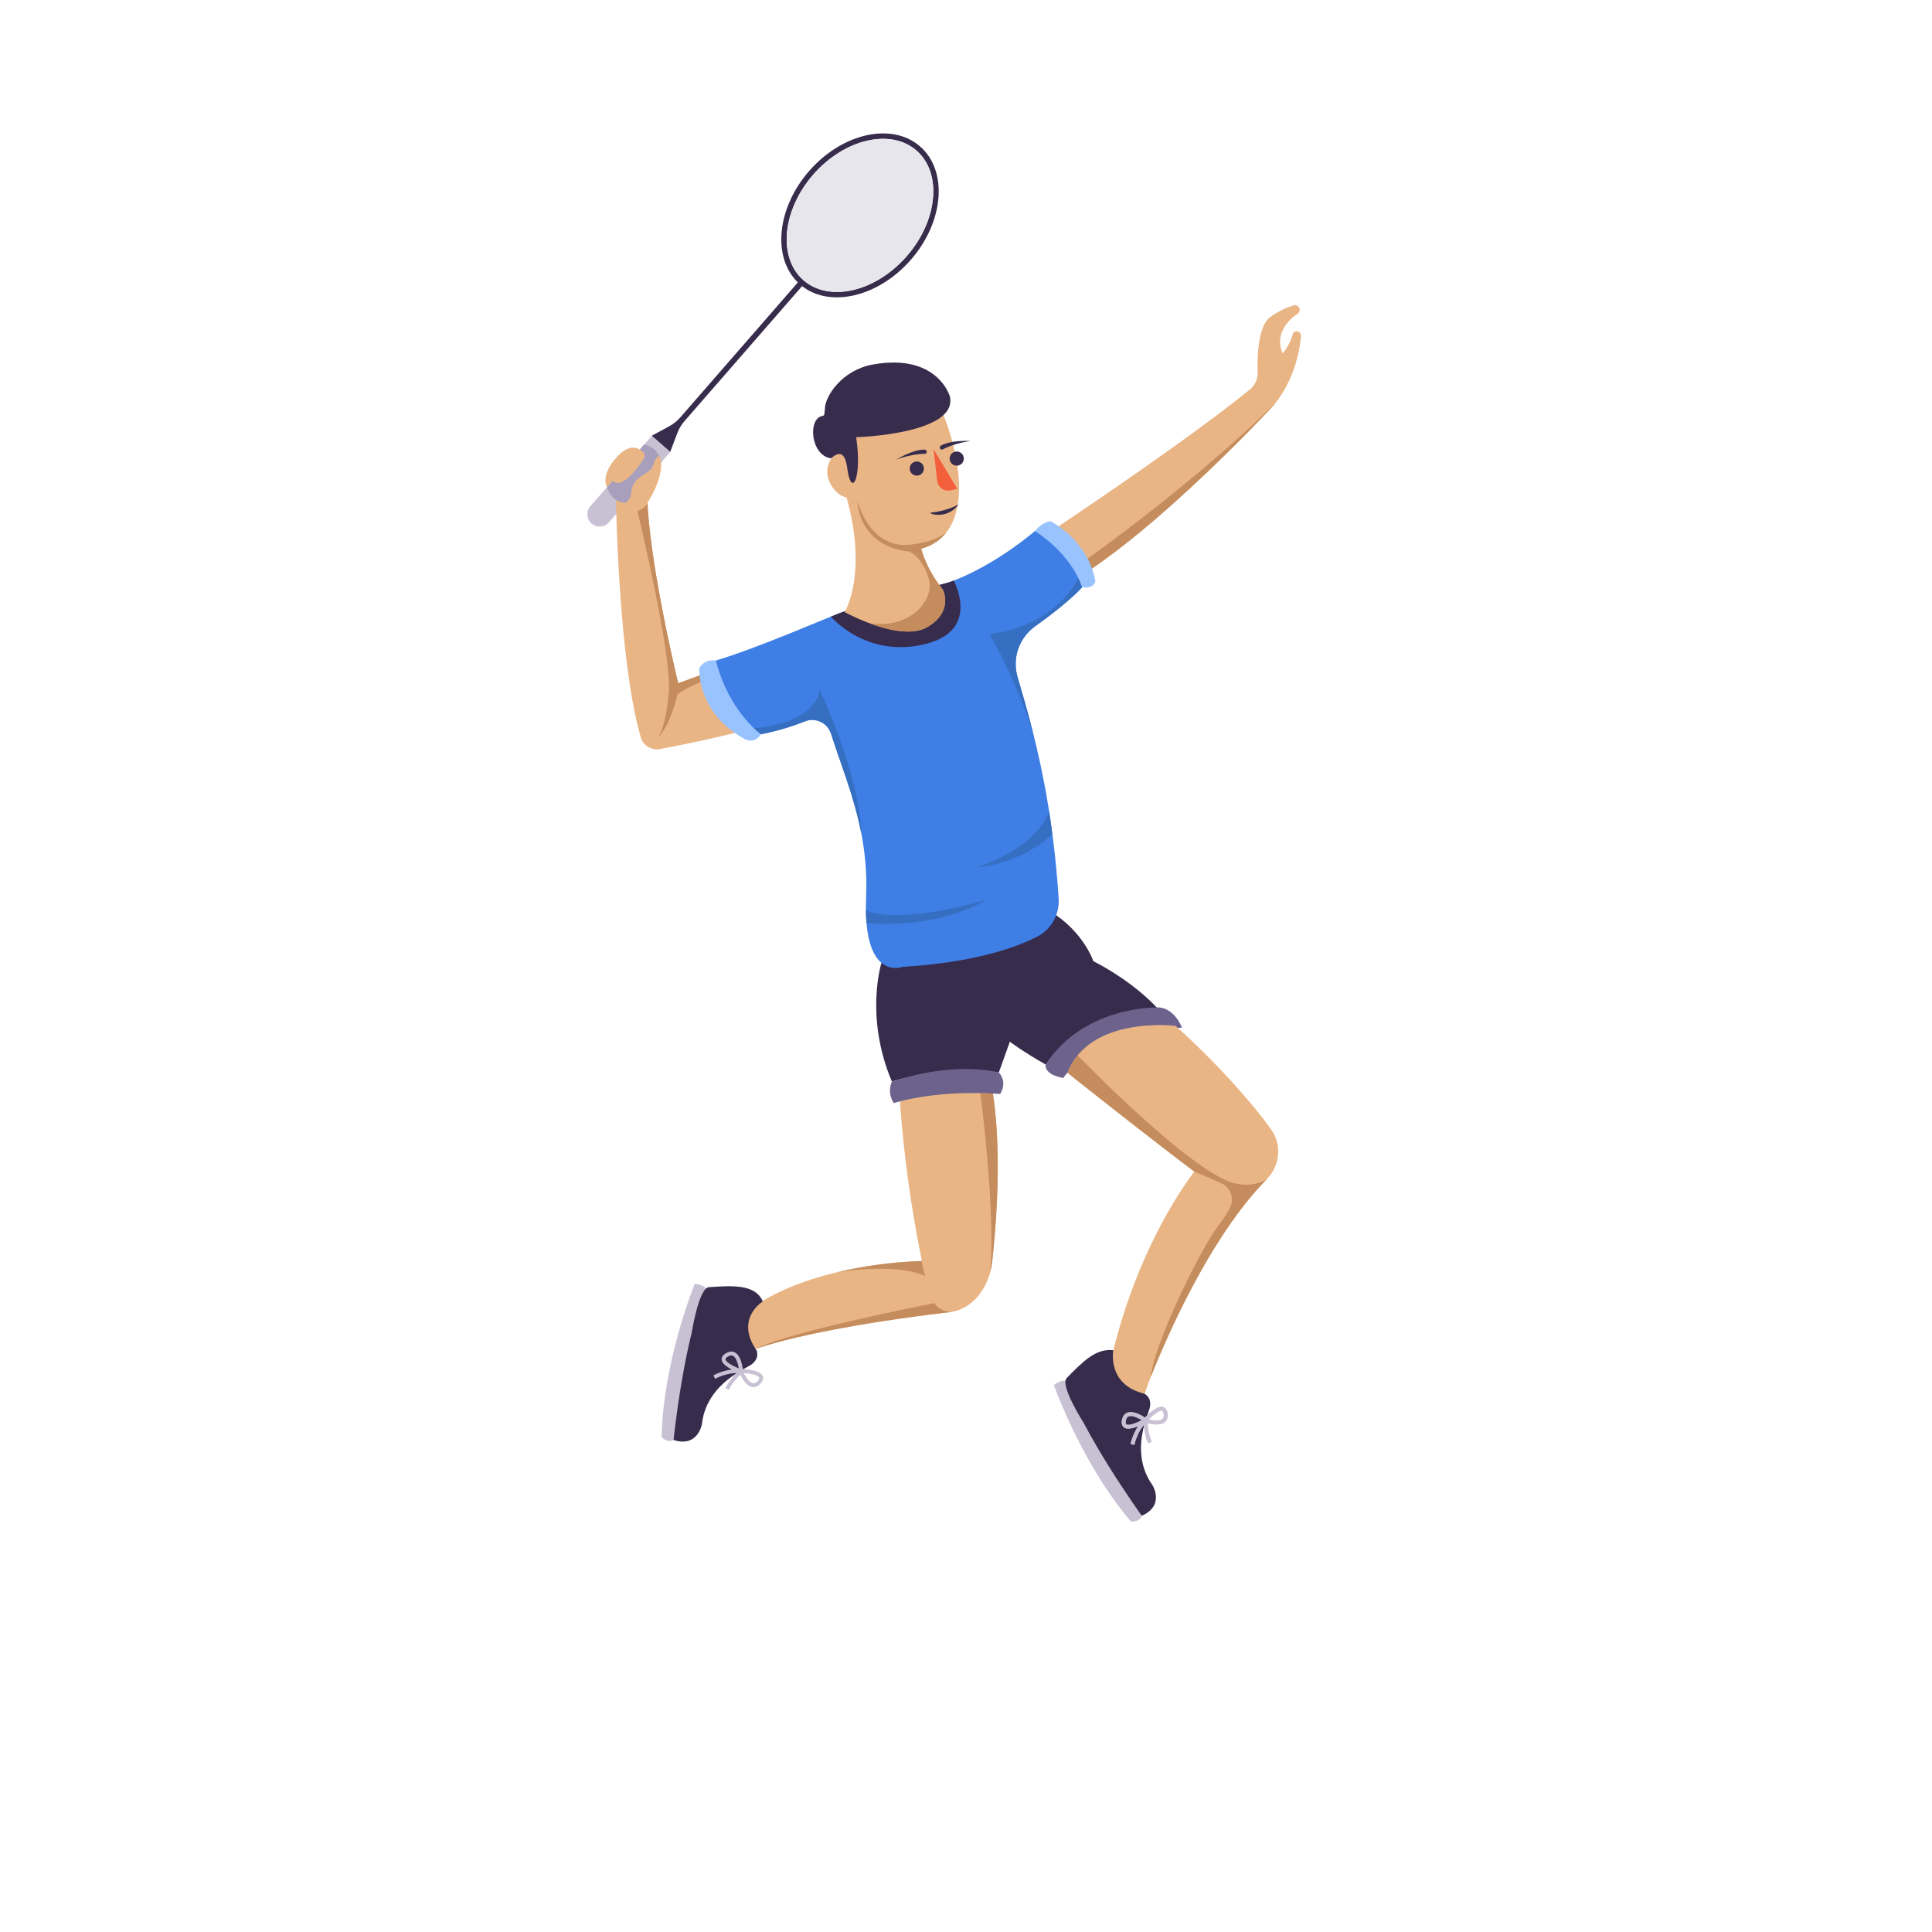<svg xmlns="http://www.w3.org/2000/svg" viewBox="0.0 0.0 256.0 256.0" height="256.0px" width="256.0px"><path fill="#382C4D" fill-opacity="1.0"  filling="0" d="M120.697 34.415 C121.795 33.155 122.652 31.789 123.262 30.398 C123.873 29.008 124.236 27.592 124.347 26.233 C124.457 24.874 124.314 23.571 123.91 22.405 C123.507 21.239 122.844 20.211 121.914 19.401 C120.985 18.591 119.875 18.075 118.665 17.836 C117.455 17.596 116.145 17.633 114.813 17.929 C113.482 18.224 112.13 18.778 110.836 19.573 C109.542 20.369 108.307 21.405 107.209 22.665 C106.14 23.893 105.298 25.221 104.691 26.575 C104.084 27.929 103.712 29.309 103.58 30.639 C103.448 31.969 103.556 33.25 103.911 34.406 C104.266 35.562 104.867 36.593 105.72 37.425 L102.605 41.001 L99.489 44.578 L96.373 48.154 L93.258 51.731 L90.142 55.307 C89.73 55.78 89.237 56.176 88.686 56.476 L86.351 57.747 L87.479 58.729 L87.678 58.903 L88.806 59.886 L89.745 57.399 C89.967 56.812 90.291 56.269 90.703 55.796 L93.818 52.219 L96.934 48.643 L100.05 45.066 L103.165 41.49 L106.281 37.913 C107.222 38.645 108.326 39.099 109.519 39.292 C110.713 39.484 111.996 39.416 113.296 39.103 C114.595 38.79 115.911 38.232 117.169 37.445 C118.427 36.658 119.628 35.642 120.697 34.415 M107.757 23.141 C108.788 21.957 109.946 20.979 111.155 20.225 C112.364 19.471 113.625 18.941 114.863 18.652 C116.102 18.363 117.319 18.315 118.439 18.525 C119.559 18.736 120.584 19.204 121.438 19.949 C122.292 20.693 122.897 21.643 123.259 22.724 C123.621 23.805 123.74 25.016 123.623 26.283 C123.507 27.55 123.154 28.871 122.573 30.172 C121.992 31.474 121.182 32.754 120.151 33.938 C119.119 35.123 117.962 36.1 116.752 36.854 C115.543 37.608 114.282 38.138 113.044 38.428 C111.805 38.717 110.589 38.765 109.468 38.555 C108.348 38.344 107.324 37.876 106.469 37.132 C105.615 36.387 105.01 35.437 104.649 34.356 C104.287 33.275 104.167 32.063 104.284 30.797 C104.401 29.53 104.753 28.208 105.334 26.907 C105.915 25.606 106.725 24.326 107.757 23.141"></path>
<path fill="#E8E6ED" fill-opacity="1.0"  filling="0" d="M107.757 23.141 C108.788 21.957 109.946 20.979 111.155 20.225 C112.364 19.471 113.625 18.941 114.863 18.652 C116.102 18.363 117.319 18.315 118.439 18.525 C119.559 18.736 120.584 19.204 121.438 19.949 C122.292 20.693 122.897 21.643 123.259 22.724 C123.621 23.805 123.74 25.016 123.623 26.283 C123.507 27.55 123.154 28.871 122.573 30.172 C121.992 31.474 121.182 32.754 120.151 33.938 C119.119 35.123 117.962 36.1 116.752 36.854 C115.543 37.608 114.282 38.138 113.044 38.428 C111.805 38.717 110.589 38.765 109.468 38.555 C108.348 38.344 107.324 37.876 106.469 37.132 C105.615 36.387 105.01 35.437 104.649 34.356 C104.287 33.275 104.167 32.063 104.284 30.797 C104.401 29.53 104.753 28.208 105.334 26.907 C105.915 25.606 106.725 24.326 107.757 23.141"></path>
<path fill="#C7C1D3" fill-opacity="1.0"  filling="0" d="M86.358 57.75 L83.648 60.859 L80.938 63.967 L78.228 67.076 C77.637 67.753 77.707 68.782 78.384 69.373 C79.062 69.964 80.09 69.895 80.681 69.217 L83.391 66.109 L86.1 63 L88.81 59.891 L86.358 57.75"></path>
<path fill="#E9B585" fill-opacity="1.0"  filling="0" d="M171.911 41.596 C172.066 41.5 172.174 41.344 172.204 41.164 C172.281 40.703 171.848 40.324 171.402 40.461 C170.745 40.665 169.213 41.267 168.208 42.1 C167.258 42.887 166.869 44.729 166.718 46.374 C166.567 48.019 166.653 49.466 166.653 49.466 C166.636 50.318 166.245 51.1 165.596 51.629 C164.302 52.682 162.805 53.842 161.19 55.055 C159.574 56.269 157.84 57.536 156.072 58.806 C154.303 60.076 152.5 61.348 150.748 62.571 C148.996 63.794 147.293 64.968 145.726 66.04 C144.158 67.113 142.725 68.084 141.511 68.902 C140.297 69.721 139.302 70.386 138.611 70.847 C137.919 71.308 137.531 71.564 137.531 71.564 L139.637 74.393 L141.744 77.221 C143.2 76.364 144.713 75.354 146.247 74.243 C147.781 73.133 149.336 71.921 150.873 70.66 C152.411 69.399 153.932 68.088 155.399 66.78 C156.866 65.471 158.279 64.164 159.601 62.911 C160.923 61.658 162.155 60.459 163.258 59.365 C164.361 58.27 165.335 57.281 166.145 56.449 C166.955 55.616 167.599 54.94 168.041 54.472 C168.483 54.004 168.722 53.745 168.722 53.745 C168.722 53.745 169.073 53.37 169.559 52.655 C170.045 51.94 170.667 50.885 171.208 49.525 C171.749 48.165 172.211 46.499 172.377 44.563 C172.402 44.272 172.253 43.998 171.971 43.923 C171.701 43.853 171.387 43.98 171.317 44.249 C170.928 45.741 169.96 46.818 169.96 46.818 C169.358 45.443 169.638 44.265 170.173 43.367 C170.707 42.469 171.495 41.851 171.911 41.596"></path>
<path fill="#E9B585" fill-opacity="1.0"  filling="0" d="M119.205 145.133 C119.205 145.133 119.223 145.525 119.271 146.25 C119.32 146.974 119.399 148.032 119.522 149.362 C119.645 150.693 119.812 152.296 120.036 154.112 C120.259 155.929 120.54 157.959 120.89 160.142 C121.239 162.326 121.659 164.663 122.161 167.094 C122.161 167.094 121.7 167.099 120.893 167.142 C120.086 167.186 118.934 167.269 117.553 167.426 C116.172 167.583 114.563 167.815 112.84 168.156 C111.118 168.497 109.283 168.948 107.452 169.543 C105.621 170.139 103.794 170.878 102.087 171.798 C100.38 172.717 98.794 173.816 97.443 175.13 L97.983 178.651 L100.122 178.752 C100.122 178.752 100.304 178.679 100.696 178.548 C101.088 178.417 101.69 178.226 102.53 177.991 C103.371 177.755 104.45 177.474 105.796 177.162 C107.143 176.849 108.756 176.505 110.665 176.142 C112.573 175.78 114.777 175.399 117.306 175.014 C119.834 174.629 122.686 174.239 125.89 173.859 C127.453 173.673 128.76 172.803 129.72 171.589 C130.679 170.374 131.291 168.815 131.464 167.25 C131.598 166.036 131.733 164.661 131.85 163.175 C131.968 161.689 132.068 160.091 132.133 158.432 C132.198 156.773 132.227 155.053 132.203 153.32 C132.18 151.587 132.102 149.841 131.953 148.133 C131.805 146.424 131.585 144.753 131.275 143.167 L127.251 143.823 L123.228 144.478 L119.205 145.133"></path>
<path fill="#382C4D" fill-opacity="1.0"  filling="0" d="M116.822 127.494 C116.822 127.494 116.677 127.94 116.517 128.744 C116.357 129.549 116.183 130.713 116.123 132.149 C116.064 133.584 116.119 135.292 116.42 137.184 C116.72 139.077 117.265 141.154 118.185 143.329 C118.185 143.329 118.751 143.114 119.841 142.853 C120.931 142.592 122.546 142.286 124.644 142.105 C126.742 141.925 129.324 141.869 132.348 142.109 L133.81 138.036 C133.81 138.036 134.244 138.365 135.053 138.906 C135.862 139.447 137.047 140.2 138.546 141.047 C138.546 141.047 138.856 140.758 139.481 140.288 C140.107 139.818 141.047 139.167 142.309 138.442 C143.57 137.717 145.152 136.918 147.06 136.153 C148.968 135.388 151.203 134.656 153.768 134.065 C153.768 134.065 153.458 133.67 152.818 133.027 C152.178 132.384 151.209 131.493 149.891 130.499 C148.572 129.506 146.905 128.409 144.87 127.356 C144.87 127.356 144.554 126.391 143.69 125.088 C142.826 123.785 141.415 122.144 139.223 120.791 L134.743 122.132 L130.262 123.472 L125.782 124.813 L121.302 126.153 L116.822 127.494"></path>
<path fill="#E9B585" fill-opacity="1.0"  filling="0" d="M96.045 88.283 L92.959 89.406 L89.873 90.529 C89.873 90.529 89.763 90.084 89.579 89.299 C89.396 88.515 89.138 87.39 88.842 86.031 C88.545 84.673 88.211 83.079 87.874 81.357 C87.537 79.634 87.197 77.782 86.89 75.906 C86.584 74.03 86.31 72.13 86.105 70.31 C85.9 68.491 85.764 66.753 85.732 65.202 L81.601 65.558 C81.601 65.558 81.607 66.001 81.625 66.793 C81.644 67.584 81.675 68.723 81.727 70.113 C81.778 71.502 81.85 73.143 81.949 74.938 C82.048 76.733 82.174 78.682 82.335 80.69 C82.495 82.697 82.691 84.762 82.928 86.789 C83.165 88.815 83.444 90.803 83.772 92.656 C84.1 94.509 84.476 96.227 84.91 97.713 C85.226 98.799 86.323 99.458 87.434 99.252 C88.352 99.082 89.56 98.85 90.96 98.562 C92.36 98.273 93.953 97.928 95.64 97.531 C97.327 97.134 99.109 96.685 100.888 96.19 L98.467 92.237 L96.045 88.283"></path>
<path fill="#3E7EE5" fill-opacity="1.0"  filling="0" d="M119.579 128.118 C120.78 128.046 122.15 127.936 123.615 127.768 C125.08 127.599 126.641 127.371 128.224 127.065 C129.808 126.758 131.414 126.373 132.971 125.889 C134.528 125.405 136.035 124.822 137.42 124.121 C138.362 123.643 139.111 122.903 139.607 122.019 C140.103 121.135 140.346 120.107 140.278 119.053 C140.124 116.696 139.92 114.478 139.678 112.391 C139.436 110.303 139.156 108.345 138.852 106.509 C138.548 104.672 138.218 102.957 137.877 101.353 C137.536 99.75 137.183 98.259 136.831 96.871 C136.478 95.483 136.127 94.198 135.79 93.007 C135.452 91.817 135.128 90.721 134.831 89.71 C134.462 88.454 134.514 87.152 134.924 85.975 C135.334 84.797 136.103 83.743 137.168 82.983 C139.488 81.328 141.044 80.034 142.02 79.153 C142.997 78.273 143.393 77.807 143.393 77.807 C142.774 75.676 141.313 73.731 140.006 72.319 C138.699 70.907 137.547 70.028 137.547 70.028 C135.348 71.884 133.296 73.297 131.537 74.356 C129.778 75.416 128.311 76.121 127.285 76.562 C126.258 77.003 125.671 77.179 125.671 77.179 L121.088 78.453 L116.505 79.728 L111.922 81.002 C111.614 81.088 110.743 81.437 109.518 81.939 C108.293 82.442 106.712 83.098 104.984 83.797 C103.256 84.496 101.38 85.238 99.564 85.914 C97.749 86.589 95.993 87.198 94.504 87.629 C94.504 87.629 94.731 88.452 95.193 89.634 C95.654 90.815 96.349 92.355 97.285 93.787 C98.22 95.22 99.395 96.545 100.817 97.298 C102.019 97.047 103.029 96.797 103.964 96.52 C104.899 96.243 105.761 95.939 106.666 95.579 C108.073 95.02 109.664 95.782 110.117 97.226 C110.501 98.448 110.932 99.686 111.375 100.957 C111.817 102.228 112.27 103.532 112.696 104.885 C113.122 106.239 113.52 107.642 113.853 109.111 C114.186 110.58 114.454 112.115 114.619 113.732 C114.784 115.349 114.845 117.049 114.766 118.847 C114.599 122.619 115.078 124.906 115.791 126.28 C116.504 127.653 117.451 128.113 118.219 128.229 C118.988 128.345 119.579 128.118 119.579 128.118"></path>
<path fill="#6D628C" fill-opacity="1.0"  filling="0" d="M118.185 143.329 C118.185 143.329 117.457 144.664 118.431 146.173 C118.431 146.173 119.024 145.969 120.138 145.72 C121.253 145.471 122.89 145.177 124.977 144.997 C127.064 144.817 129.603 144.751 132.52 144.959 C132.52 144.959 133.579 143.472 132.349 142.109 C132.349 142.109 131.724 141.929 130.575 141.795 C129.426 141.661 127.753 141.571 125.655 141.752 C123.556 141.933 121.033 142.383 118.185 143.329"></path>
<path fill="#6D628C" fill-opacity="1.0"  filling="0" d="M138.546 141.047 C138.546 141.047 138.215 142.359 140.896 142.838 C140.896 142.838 141.135 142.462 141.68 141.887 C142.226 141.312 143.076 140.539 144.299 139.746 C145.521 138.953 147.115 138.139 149.146 137.483 C151.177 136.826 153.646 136.328 156.618 136.165 C156.618 136.165 155.545 133.26 153.102 133.501 C153.102 133.501 152.506 133.492 151.534 133.598 C150.562 133.704 149.214 133.926 147.708 134.388 C146.203 134.85 144.54 135.553 142.94 136.621 C141.34 137.689 139.802 139.123 138.546 141.047"></path>
<path fill="#C7C1D3" fill-opacity="1.0"  filling="0" d="M93.573 170.726 C93.573 170.726 93.129 170.163 92.054 170.119 C92.054 170.119 91.886 170.53 91.616 171.268 C91.346 172.006 90.974 173.071 90.565 174.378 C90.156 175.685 89.71 177.235 89.294 178.942 C88.877 180.65 88.49 182.516 88.196 184.455 C87.903 186.394 87.705 188.407 87.666 190.41 C87.666 190.41 88.445 191.287 89.25 190.803 L90.115 186.788 L90.979 182.772 L91.844 178.757 L92.708 174.741 L93.573 170.726"></path>
<path fill="#382C4D" fill-opacity="1.0"  filling="0" d="M101.078 172.457 C101.078 172.457 100.139 173.017 99.566 174.107 C98.994 175.198 98.786 176.819 100.248 178.942 C100.248 178.942 100.808 180.154 99.246 181.003 C98.725 181.286 97.915 181.716 97.047 182.336 C96.18 182.956 95.255 183.767 94.504 184.812 C93.753 185.858 93.177 187.137 93.007 188.696 C93.007 188.696 92.494 191.855 89.25 190.805 C89.25 190.805 89.335 189.957 89.51 188.58 C89.685 187.202 89.949 185.295 90.308 183.176 C90.667 181.058 91.12 178.727 91.672 176.503 C91.672 176.503 91.903 175.038 92.302 173.563 C92.701 172.087 93.269 170.6 93.944 170.555 C95.485 170.454 97.022 170.345 98.297 170.554 C99.571 170.762 100.584 171.288 101.078 172.457"></path>
<path fill="#C58C5D" fill-opacity="1.0"  filling="0" d="M94.854 88.717 L92.363 89.623 L89.873 90.529 C89.873 90.529 89.73 89.95 89.498 88.947 C89.265 87.945 88.943 86.52 88.583 84.828 C88.224 83.137 87.828 81.178 87.449 79.109 C87.069 77.041 86.706 74.861 86.411 72.728 C86.117 70.595 85.892 68.507 85.789 66.621 C85.787 66.616 85.585 67.341 84.463 67.725 C84.463 67.725 84.648 68.487 84.94 69.747 C85.232 71.008 85.632 72.766 86.061 74.758 C86.49 76.751 86.949 78.977 87.359 81.173 C87.769 83.37 88.131 85.536 88.366 87.408 C88.602 89.279 88.711 90.857 88.616 91.876 C88.379 94.424 87.989 95.906 87.658 96.752 C87.328 97.597 87.057 97.805 87.057 97.805 C87.057 97.805 87.451 97.542 87.987 96.683 C88.523 95.824 89.202 94.369 89.772 91.984 C89.772 91.984 90.404 91.527 91.403 91.017 C92.401 90.506 93.765 89.942 95.229 89.728 C95.081 89.351 94.957 89.011 94.854 88.717"></path>
<path fill="#C58C5D" fill-opacity="1.0"  filling="0" d="M142.907 76.511 C144.547 75.479 146.245 74.277 147.952 72.975 C149.658 71.673 151.373 70.271 153.045 68.838 C154.718 67.405 156.348 65.942 157.887 64.517 C159.426 63.093 160.872 61.708 162.176 60.431 C163.481 59.154 164.643 57.985 165.613 56.995 C166.582 56.004 167.36 55.192 167.895 54.627 C168.43 54.062 168.722 53.745 168.722 53.745 C168.722 53.745 168.836 53.623 169.023 53.387 C167.374 55.016 165.651 56.627 163.908 58.192 C162.165 59.758 160.402 61.277 158.675 62.723 C156.948 64.168 155.256 65.54 153.655 66.81 C152.053 68.079 150.542 69.247 149.176 70.283 C147.81 71.32 146.59 72.227 145.569 72.974 C144.549 73.722 143.728 74.311 143.163 74.713 C142.598 75.115 142.288 75.331 142.288 75.331 L142.907 76.511"></path>
<path fill="#C58C5D" fill-opacity="1.0"  filling="0" d="M129.902 144.842 C129.902 144.844 129.984 145.465 130.109 146.521 C130.233 147.578 130.401 149.071 130.574 150.818 C130.747 152.565 130.924 154.567 131.067 156.641 C131.211 158.716 131.321 160.862 131.358 162.9 C131.396 164.937 131.361 166.866 131.216 168.503 C131.331 168.097 131.416 167.679 131.464 167.25 C131.588 166.123 131.713 164.857 131.824 163.492 C131.935 162.127 132.031 160.664 132.1 159.141 C132.168 157.619 132.209 156.037 132.206 154.435 C132.204 152.833 132.158 151.212 132.056 149.609 C131.954 148.007 131.795 146.425 131.565 144.902 C130.994 144.871 130.44 144.852 129.902 144.842"></path>
<path fill="#382C4D" fill-opacity="1.0"  filling="0" d="M122.618 85.338 C124.723 84.814 125.943 83.914 126.6 82.877 C127.258 81.841 127.354 80.667 127.212 79.595 C127.069 78.524 126.687 77.554 126.39 76.925 C125.925 77.103 125.671 77.179 125.671 77.179 L121.088 78.453 L116.504 79.728 L111.921 81.002 C111.665 81.073 111.015 81.329 110.1 81.701 C110.101 81.702 110.619 82.324 111.601 83.079 C112.582 83.835 114.027 84.726 115.882 85.264 C117.736 85.803 119.999 85.989 122.618 85.338"></path>
<path fill="#E9B585" fill-opacity="1.0"  filling="0" d="M110.149 55.735 C109.955 54.16 110.535 52.814 111.523 51.759 C112.511 50.705 113.906 49.941 115.341 49.529 C116.777 49.117 118.252 49.057 119.4 49.409 C120.453 49.731 121.517 50.264 122.475 51.113 C123.433 51.961 124.286 53.126 124.918 54.714 C125.54 56.277 126.05 57.866 126.418 59.422 C126.786 60.978 127.012 62.5 127.065 63.931 C127.118 65.361 126.999 66.699 126.678 67.885 C126.356 69.071 125.832 70.106 125.075 70.929 C124.318 71.753 123.328 72.365 122.075 72.707 C120.68 73.088 119.433 73.189 118.318 72.995 C117.203 72.802 116.22 72.314 115.352 71.52 C114.483 70.726 113.728 69.625 113.071 68.204 C112.413 66.783 111.853 65.042 111.371 62.968 C110.89 60.895 110.489 58.488 110.149 55.735"></path>
<path fill="#E9B585" fill-opacity="1.0"  filling="0" d="M121.516 69.829 C121.516 69.829 121.486 70.785 121.899 72.303 C122.312 73.822 123.169 75.903 124.943 78.155 C124.943 78.155 125.309 78.885 125.226 79.871 C125.144 80.856 124.614 82.096 122.822 83.114 C121.627 83.793 120.018 83.796 118.404 83.499 C116.789 83.202 115.17 82.604 113.953 82.08 C112.737 81.557 111.925 81.107 111.925 81.107 C111.925 81.107 112.122 80.791 112.37 80.154 C112.619 79.517 112.92 78.56 113.128 77.279 C113.336 75.997 113.451 74.391 113.329 72.457 C113.207 70.523 112.847 68.26 112.104 65.666 C112.104 65.666 112.743 65.504 113.729 65.496 C114.716 65.489 116.051 65.635 117.445 66.252 C118.839 66.869 120.293 67.956 121.516 69.829"></path>
<path fill="#E9B585" fill-opacity="1.0"  filling="0" d="M111.969 60.896 C111.969 60.896 111.448 58.956 110.153 60.78 C109.325 61.945 109.547 63.31 110.169 64.34 C110.79 65.371 111.811 66.066 112.583 65.893 C113.355 65.72 113.201 64.471 112.855 63.265 C112.508 62.059 111.969 60.896 111.969 60.896"></path>
<path fill="#382C4D" fill-opacity="1.0"  filling="0" d="M125.864 52.529 C125.864 52.529 125.682 51.886 125.121 51.086 C124.56 50.285 123.62 49.329 122.103 48.704 C120.586 48.078 118.491 47.784 115.623 48.307 C113.573 48.681 112.004 49.735 110.943 50.892 C109.881 52.049 109.328 53.31 109.31 54.097 C109.308 54.222 109.296 54.334 109.272 54.422 C109.232 54.57 109.322 55.074 109.012 55.111 C108.014 55.233 107.598 56.541 107.779 57.868 C107.96 59.195 108.737 60.541 110.126 60.739 C110.153 60.78 111.843 58.793 112.251 61.954 C112.521 64.043 113.025 64.41 113.359 63.569 C113.693 62.728 113.858 60.68 113.447 57.937 C113.447 57.937 114.951 57.892 116.915 57.647 C118.879 57.402 121.303 56.956 123.142 56.155 C124.982 55.354 126.237 54.197 125.864 52.529"></path>
<path fill="#382C4D" fill-opacity="1.0"  filling="0" d="M124.663 59.054 C125.126 58.778 126.239 58.352 128.641 58.422 C128.641 58.422 126.413 58.726 124.944 59.54 C124.772 59.635 124.559 59.532 124.53 59.337 C124.513 59.224 124.565 59.112 124.663 59.054"></path>
<path fill="#382C4D" fill-opacity="1.0"  filling="0" d="M125.861 60.993 C125.988 61.496 126.498 61.802 127.001 61.676 C127.504 61.55 127.81 61.039 127.684 60.536 C127.557 60.033 127.047 59.727 126.544 59.853 C126.041 59.979 125.735 60.49 125.861 60.993"></path>
<path fill="#382C4D" fill-opacity="1.0"  filling="0" d="M122.534 59.581 C121.996 59.557 120.814 59.706 118.729 60.902 C118.729 60.902 120.837 60.119 122.516 60.143 C122.713 60.146 122.851 59.954 122.785 59.769 C122.747 59.661 122.649 59.587 122.534 59.581"></path>
<path fill="#382C4D" fill-opacity="1.0"  filling="0" d="M122.393 61.857 C122.52 62.36 122.214 62.871 121.71 62.996 C121.207 63.122 120.696 62.817 120.57 62.313 C120.444 61.81 120.75 61.3 121.253 61.174 C121.757 61.048 122.267 61.353 122.393 61.857"></path>
<path fill="#F35E3B" fill-opacity="1.0"  filling="0" d="M123.707 59.514 L125.27 62.138 L126.833 64.762 L126.022 64.966 C125.146 65.185 124.277 64.583 124.176 63.685 L123.707 59.514"></path>
<path fill="#C58C5D" fill-opacity="1.0"  filling="0" d="M123.063 76.659 C122.179 73.734 120.507 73.092 120.507 73.092 C118.217 72.845 116.688 72.017 115.667 71.022 C114.646 70.028 114.134 68.867 113.877 67.955 C113.619 67.043 113.617 66.38 113.617 66.38 C113.617 66.38 113.79 67.103 114.227 68.04 C114.665 68.977 115.368 70.128 116.429 70.984 C117.491 71.84 118.911 72.4 120.783 72.156 C123.802 71.762 124.92 70.901 125.398 70.537 C124.607 71.557 123.517 72.313 122.075 72.707 C122.274 73.45 122.586 74.298 123.051 75.217 C123.516 76.137 124.133 77.127 124.942 78.155 C124.942 78.155 125.308 78.885 125.226 79.871 C125.144 80.856 124.614 82.096 122.822 83.114 C121.813 83.687 120.509 83.779 119.156 83.615 C117.804 83.451 116.401 83.031 115.196 82.58 C117.076 82.85 118.667 82.579 119.923 82 C121.179 81.421 122.099 80.532 122.638 79.565 C123.176 78.598 123.334 77.553 123.063 76.659"></path>
<path fill="#382C4D" fill-opacity="1.0"  filling="0" d="M127.035 66.825 C127.035 66.825 125.537 67.728 123.24 67.935 C123.24 67.935 123.396 68.154 124.047 68.213 C125.158 68.314 126.261 67.816 126.903 66.994 L127.035 66.825"></path>
<path fill="#A79FBC" fill-opacity="1.0"  filling="0" d="M87.609 61.269 C87.609 61.269 87.418 59.299 85.335 58.925 L82.881 61.74 L80.427 64.554 C80.427 64.554 81.005 66.666 82.945 66.62 L85.277 63.945 L87.609 61.269"></path>
<path fill="#E9B585" fill-opacity="1.0"  filling="0" d="M87.607 61.264 C87.607 61.264 87.427 59.176 86.511 61.727 C86.27 62.4 85.549 62.659 84.881 63.144 C84.212 63.629 83.597 64.339 83.565 65.912 L85.787 66.617 C85.787 66.617 86.274 65.912 86.745 64.891 C87.216 63.87 87.671 62.532 87.607 61.264"></path>
<path fill="#E9B585" fill-opacity="1.0"  filling="0" d="M85.294 60.786 C84.924 61.367 84.221 62.394 83.445 63.129 C82.67 63.863 81.822 64.304 81.162 63.714 L80.428 64.558 C80.428 64.558 79.443 63.026 81.798 60.489 C83.454 58.704 84.64 59.347 85.201 59.891 C85.444 60.126 85.474 60.501 85.294 60.786"></path>
<path fill="#366FC1" fill-opacity="1.0"  filling="0" d="M138.997 107.416 C138.99 107.446 138.881 107.964 138.417 108.751 C137.954 109.537 137.136 110.593 135.713 111.698 C134.29 112.803 132.262 113.959 129.377 114.946 C129.377 114.946 129.996 114.916 130.987 114.722 C131.978 114.529 133.342 114.171 134.834 113.518 C136.325 112.864 137.943 111.913 139.443 110.533 C139.302 109.461 139.154 108.417 138.997 107.416"></path>
<path fill="#366FC1" fill-opacity="1.0"  filling="0" d="M130.763 119.204 C127.674 120.085 125.13 120.616 123.052 120.916 C120.974 121.216 119.361 121.286 118.133 121.244 C116.905 121.203 116.062 121.051 115.522 120.907 C114.983 120.763 114.748 120.628 114.737 120.622 C114.744 121.23 114.77 121.791 114.814 122.307 C117.357 122.499 119.625 122.402 121.597 122.147 C123.568 121.892 125.244 121.48 126.602 121.044 C127.96 120.608 129 120.148 129.701 119.797 C130.402 119.446 130.763 119.204 130.763 119.204"></path>
<path fill="#366FC1" fill-opacity="1.0"  filling="0" d="M114.118 110.403 C114.126 110.247 114.127 110.081 114.117 109.892 C114.012 107.959 113.616 105.836 113.08 103.74 C112.544 101.644 111.87 99.574 111.208 97.746 C110.547 95.918 109.898 94.331 109.415 93.202 C108.932 92.072 108.615 91.4 108.615 91.4 C108.377 92.967 107.304 94.058 105.978 94.817 C104.653 95.577 103.074 96.003 101.827 96.24 C100.58 96.477 99.663 96.524 99.661 96.525 C100.026 96.822 100.412 97.084 100.817 97.299 C102.019 97.048 103.029 96.798 103.964 96.521 C104.899 96.244 105.761 95.939 106.666 95.579 C108.073 95.02 109.664 95.782 110.117 97.227 C110.537 98.565 111.015 99.925 111.501 101.326 C111.987 102.727 112.481 104.169 112.933 105.675 C113.386 107.181 113.798 108.749 114.118 110.403"></path>
<path fill="#366FC1" fill-opacity="1.0"  filling="0" d="M136.887 97.107 C136.526 95.67 136.164 94.34 135.817 93.109 C135.469 91.879 135.136 90.748 134.831 89.71 C134.462 88.454 134.514 87.152 134.924 85.975 C135.334 84.797 136.103 83.743 137.168 82.983 C139.488 81.328 141.044 80.034 142.02 79.153 C142.997 78.273 143.393 77.806 143.393 77.806 C143.265 77.367 143.095 76.938 142.904 76.518 C142.883 76.568 142.575 77.29 141.837 78.273 C141.099 79.255 139.932 80.499 138.194 81.592 C136.457 82.686 134.148 83.63 131.127 84.014 C131.127 84.014 131.525 84.701 132.137 85.873 C132.75 87.046 133.575 88.703 134.428 90.642 C135.282 92.582 136.163 94.804 136.887 97.107"></path>
<path fill="#99C3FF" fill-opacity="1.0"  filling="0" d="M94.858 87.524 C94.858 87.524 93.435 87.208 92.666 88.525 C92.666 88.525 92.617 89.187 92.796 90.199 C92.974 91.212 93.38 92.576 94.289 93.98 C95.198 95.385 96.611 96.831 98.805 98.007 C98.805 98.007 100.062 98.568 100.817 97.298 C100.817 97.298 100.34 96.954 99.643 96.247 C98.946 95.54 98.028 94.471 97.145 93.023 C96.262 91.575 95.414 89.748 94.858 87.524"></path>
<path fill="#99C3FF" fill-opacity="1.0"  filling="0" d="M137.134 70.372 C137.134 70.372 137.906 69.28 139.189 69.054 C139.189 69.054 139.744 69.331 140.519 69.904 C141.295 70.476 142.291 71.344 143.173 72.526 C144.056 73.708 144.824 75.204 145.145 77.032 C145.145 77.032 144.919 78.097 143.393 77.806 C143.393 77.806 143.093 76.764 142.161 75.314 C141.229 73.864 139.664 72.006 137.134 70.372"></path>
<path fill="#E9B585" fill-opacity="1.0"  filling="0" d="M168.413 149.624 C167.798 148.767 167.048 147.795 166.182 146.742 C165.316 145.688 164.334 144.553 163.255 143.368 C162.176 142.184 160.999 140.95 159.745 139.7 C158.491 138.449 157.159 137.183 155.767 135.933 C155.767 135.933 155.059 135.844 153.951 135.83 C152.842 135.815 151.332 135.876 149.729 136.175 C148.126 136.475 146.429 137.013 144.945 137.953 C143.462 138.894 142.192 140.237 141.443 142.147 C141.443 142.147 141.874 142.49 142.612 143.074 C143.35 143.659 144.395 144.486 145.623 145.454 C146.851 146.422 148.261 147.531 149.731 148.68 C151.201 149.828 152.729 151.017 154.192 152.145 C155.656 153.272 157.054 154.339 158.262 155.244 C158.262 155.244 158.053 155.502 157.687 156.008 C157.321 156.514 156.799 157.267 156.173 158.254 C155.548 159.242 154.82 160.464 154.041 161.909 C153.263 163.354 152.435 165.021 151.61 166.9 C150.785 168.778 149.963 170.867 149.198 173.154 C148.433 175.441 147.725 177.927 147.126 180.599 L146.433 182.587 L147.116 185.318 L151.705 184.654 L151.927 183.916 C151.927 183.916 152.062 183.543 152.321 182.877 C152.58 182.211 152.963 181.252 153.458 180.077 C153.953 178.903 154.56 177.515 155.268 175.99 C155.976 174.466 156.784 172.805 157.682 171.089 C158.58 169.372 159.568 167.598 160.633 165.846 C161.698 164.095 162.841 162.365 164.05 160.737 C165.26 159.108 166.535 157.581 167.866 156.234 C168.748 155.341 169.251 154.198 169.35 153.024 C169.449 151.849 169.145 150.643 168.413 149.624"></path>
<path fill="#C7C1D3" fill-opacity="1.0"  filling="0" d="M141.177 182.97 C141.177 182.97 140.471 182.844 139.639 183.526 C139.639 183.526 139.787 183.945 140.076 184.676 C140.365 185.406 140.794 186.449 141.358 187.698 C141.921 188.946 142.618 190.4 143.442 191.953 C144.265 193.506 145.216 195.158 146.286 196.801 C147.356 198.445 148.545 200.081 149.848 201.603 C149.848 201.603 151.013 201.741 151.293 200.844 L149.27 197.27 L147.247 193.695 L145.224 190.12 L143.2 186.545 L141.177 182.97"></path>
<path fill="#382C4D" fill-opacity="1.0"  filling="0" d="M147.526 178.905 C147.526 178.905 147.299 180.039 147.699 181.327 C148.098 182.615 149.123 184.057 151.626 184.672 C151.626 184.672 152.85 185.205 152.247 186.878 C152.046 187.436 151.726 188.295 151.49 189.335 C151.254 190.375 151.102 191.596 151.236 192.875 C151.369 194.155 151.789 195.495 152.698 196.772 C152.698 196.772 154.414 199.473 151.293 200.844 C151.293 200.844 150.793 200.154 150.008 199.009 C149.223 197.864 148.153 196.263 147.013 194.441 C145.873 192.62 144.663 190.577 143.597 188.549 C143.597 188.549 142.796 187.301 142.113 185.933 C141.431 184.564 140.867 183.076 141.341 182.595 C142.426 181.495 143.389 180.508 144.372 179.828 C145.356 179.149 146.36 178.776 147.526 178.905"></path>
<path fill="#C58C5D" fill-opacity="1.0"  filling="0" d="M163.39 156.746 C162.493 156.485 161.4 155.921 160.189 155.149 C158.978 154.376 157.648 153.395 156.277 152.302 C154.907 151.208 153.494 150.002 152.118 148.777 C150.742 147.553 149.401 146.311 148.174 145.147 C146.947 143.982 145.833 142.895 144.909 141.981 C143.986 141.067 143.252 140.326 142.787 139.852 C142.249 140.509 141.788 141.264 141.442 142.147 C141.442 142.147 141.873 142.49 142.611 143.074 C143.349 143.659 144.394 144.486 145.622 145.454 C146.85 146.422 148.26 147.531 149.73 148.68 C151.2 149.828 152.728 151.017 154.191 152.145 C155.655 153.272 157.053 154.339 158.261 155.244 C159.262 155.644 160.62 156.257 161.772 156.751 C163.03 157.29 163.596 158.774 162.994 160.004 C162.687 160.628 162.243 161.35 161.606 162.175 C161.017 162.939 160.304 164.07 159.54 165.417 C158.776 166.765 157.96 168.33 157.165 169.962 C156.37 171.594 155.595 173.293 154.913 174.908 C154.231 176.524 153.641 178.057 153.216 179.356 C152.791 180.655 152.531 181.721 152.507 182.404 C152.562 182.266 152.616 182.129 152.675 181.983 C152.688 181.951 152.701 181.918 152.714 181.886 C152.768 181.75 152.824 181.613 152.884 181.466 C152.905 181.412 152.929 181.355 152.951 181.301 C153.033 181.102 153.118 180.895 153.208 180.678 C153.265 180.54 153.322 180.402 153.383 180.257 C153.422 180.165 153.463 180.068 153.503 179.973 C153.566 179.825 153.629 179.675 153.695 179.519 C153.737 179.422 153.78 179.323 153.823 179.223 C153.893 179.058 153.966 178.891 154.041 178.72 C154.083 178.622 154.126 178.525 154.169 178.425 C154.255 178.228 154.344 178.028 154.435 177.824 C154.47 177.745 154.504 177.669 154.54 177.589 C154.801 177.005 155.08 176.393 155.377 175.758 C155.406 175.695 155.437 175.63 155.467 175.566 C155.587 175.31 155.709 175.051 155.835 174.788 C155.874 174.706 155.914 174.622 155.954 174.539 C156.077 174.283 156.202 174.025 156.331 173.764 C156.37 173.684 156.408 173.604 156.448 173.523 C156.596 173.223 156.747 172.919 156.902 172.613 C156.921 172.575 156.939 172.538 156.958 172.5 C157.314 171.796 157.686 171.079 158.073 170.352 C158.112 170.278 158.152 170.204 158.192 170.13 C158.344 169.847 158.498 169.564 158.654 169.278 C158.706 169.184 158.758 169.09 158.81 168.995 C158.963 168.718 159.119 168.441 159.276 168.163 C159.326 168.076 159.375 167.988 159.425 167.901 C159.614 167.569 159.806 167.237 160.001 166.905 C160.27 166.449 160.493 166.077 160.719 165.707 C160.745 165.663 160.773 165.62 160.8 165.576 C160.991 165.265 161.184 164.955 161.379 164.647 C161.442 164.548 161.506 164.449 161.569 164.35 C161.733 164.094 161.898 163.839 162.065 163.585 C162.138 163.474 162.211 163.364 162.285 163.253 C162.452 163.002 162.622 162.753 162.792 162.504 C162.861 162.404 162.929 162.304 162.998 162.205 C163.216 161.891 163.436 161.581 163.659 161.274 C163.679 161.245 163.7 161.216 163.72 161.187 C163.965 160.85 164.213 160.518 164.464 160.189 C164.529 160.104 164.595 160.021 164.66 159.937 C164.844 159.699 165.029 159.463 165.216 159.23 C165.304 159.121 165.392 159.013 165.481 158.904 C165.65 158.697 165.821 158.492 165.993 158.29 C166.086 158.181 166.179 158.072 166.272 157.964 C166.452 157.756 166.633 157.553 166.815 157.352 C166.899 157.26 166.981 157.166 167.065 157.075 C167.33 156.788 167.597 156.507 167.866 156.234 C167.865 156.234 166.277 157.479 163.39 156.746"></path>
<path fill="#C7C1D3" fill-opacity="1.0"  filling="0" d="M154.707 187.307 C154.644 186.83 154.45 186.538 154.129 186.44 C153.368 186.211 152.217 187.314 151.721 187.839 C151.239 187.523 150.132 186.891 149.362 187.196 C149.109 187.296 148.784 187.544 148.67 188.154 C148.583 188.627 148.679 188.965 148.954 189.156 C149.104 189.261 149.296 189.303 149.511 189.303 C149.908 189.303 150.381 189.155 150.808 188.979 C150.452 189.518 150.06 190.292 149.801 191.337 L150.299 191.46 C150.626 190.134 151.19 189.272 151.568 188.81 C151.62 189.44 151.759 190.441 152.138 191.237 L152.6 191.017 C152.219 190.217 152.102 189.148 152.066 188.585 C152.376 188.662 152.805 188.744 153.232 188.744 C153.647 188.744 154.055 188.667 154.342 188.431 C154.553 188.259 154.787 187.923 154.707 187.307 M149.247 188.737 C149.128 188.654 149.142 188.425 149.175 188.248 C149.232 187.938 149.355 187.749 149.55 187.673 C149.633 187.64 149.726 187.625 149.826 187.625 C150.283 187.625 150.889 187.927 151.303 188.181 C150.545 188.577 149.552 188.949 149.247 188.737 M154.018 188.036 C153.636 188.349 152.768 188.229 152.193 188.089 C152.794 187.48 153.63 186.813 153.979 186.929 C154.119 186.972 154.176 187.194 154.199 187.372 C154.24 187.685 154.181 187.902 154.018 188.036"></path>
<path fill="#C7C1D3" fill-opacity="1.0"  filling="0" d="M154.707 187.307 C154.644 186.83 154.45 186.538 154.129 186.44 C153.368 186.211 152.217 187.314 151.721 187.839 C151.239 187.523 150.132 186.891 149.362 187.196 C149.109 187.296 148.784 187.544 148.67 188.154 C148.583 188.627 148.679 188.965 148.954 189.156 C149.104 189.261 149.296 189.303 149.511 189.303 C149.908 189.303 150.381 189.155 150.808 188.979 C150.452 189.518 150.06 190.292 149.801 191.337 L150.299 191.46 C150.626 190.134 151.19 189.272 151.568 188.81 C151.62 189.44 151.759 190.441 152.138 191.237 L152.6 191.017 C152.219 190.217 152.102 189.148 152.066 188.585 C152.376 188.662 152.805 188.744 153.232 188.744 C153.647 188.744 154.055 188.667 154.342 188.431 C154.553 188.259 154.787 187.923 154.707 187.307 M149.247 188.737 C149.128 188.654 149.142 188.425 149.175 188.248 C149.232 187.938 149.355 187.749 149.55 187.673 C149.633 187.64 149.726 187.625 149.826 187.625 C150.283 187.625 150.889 187.927 151.303 188.181 C150.545 188.577 149.552 188.949 149.247 188.737 M154.018 188.036 C153.636 188.349 152.768 188.229 152.193 188.089 C152.794 187.48 153.63 186.813 153.979 186.929 C154.119 186.972 154.176 187.194 154.199 187.372 C154.24 187.685 154.181 187.902 154.018 188.036"></path>
<path fill="#C7C1D3" fill-opacity="1.0"  filling="0" d="M100.775 183.33 C101.096 182.972 101.191 182.635 101.057 182.327 C100.734 181.601 99.147 181.447 98.426 181.414 C98.352 180.842 98.108 179.591 97.376 179.206 C97.135 179.079 96.735 178.994 96.198 179.306 C95.783 179.548 95.589 179.841 95.623 180.174 C95.642 180.356 95.734 180.529 95.875 180.692 C96.134 180.993 96.554 181.255 96.967 181.464 C96.325 181.546 95.483 181.753 94.522 182.239 L94.753 182.696 C95.972 182.08 96.994 181.945 97.59 181.931 C97.146 182.381 96.478 183.139 96.121 183.946 L96.589 184.153 C96.948 183.342 97.681 182.557 98.085 182.162 C98.229 182.447 98.446 182.826 98.724 183.15 C98.994 183.464 99.32 183.724 99.686 183.788 C99.953 183.835 100.36 183.793 100.775 183.33 M96.132 180.122 C96.117 179.977 96.3 179.838 96.456 179.748 C96.728 179.59 96.95 179.56 97.137 179.658 C97.215 179.699 97.287 179.76 97.352 179.836 C97.651 180.184 97.817 180.84 97.894 181.319 C97.099 181.002 96.169 180.492 96.132 180.122 M99.773 183.283 C99.287 183.198 98.812 182.461 98.543 181.934 C99.397 181.992 100.447 182.192 100.587 182.533 C100.646 182.667 100.515 182.855 100.394 182.988 C100.184 183.223 99.981 183.319 99.773 183.283"></path>
<path fill="#C58C5D" fill-opacity="1.0"  filling="0" d="M110.96 168.566 C113.942 168.145 116.229 168.066 117.953 168.147 C119.677 168.228 120.838 168.47 121.568 168.692 C122.298 168.913 122.597 169.115 122.597 169.115 C122.225 167.997 122.161 167.094 122.161 167.094 C122.161 167.094 121.583 167.1 120.591 167.16 C119.598 167.22 118.19 167.334 116.531 167.552 C114.871 167.77 112.96 168.092 110.96 168.566"></path>
<path fill="#C58C5D" fill-opacity="1.0"  filling="0" d="M126.064 173.829 C125.824 173.83 124.538 173.783 123.825 172.666 C123.825 172.666 123.035 172.821 121.739 173.086 C120.444 173.352 118.643 173.728 116.621 174.17 C114.599 174.613 112.355 175.122 110.175 175.653 C107.994 176.184 105.877 176.737 104.107 177.269 C102.337 177.8 100.914 178.309 100.123 178.752 C100.123 178.752 100.304 178.679 100.696 178.548 C101.088 178.417 101.69 178.226 102.531 177.991 C103.371 177.755 104.451 177.474 105.797 177.162 C107.143 176.849 108.756 176.505 110.665 176.142 C112.574 175.78 114.778 175.399 117.306 175.014 C119.834 174.629 122.686 174.239 125.891 173.859 C125.949 173.852 126.005 173.837 126.064 173.829"></path></svg>